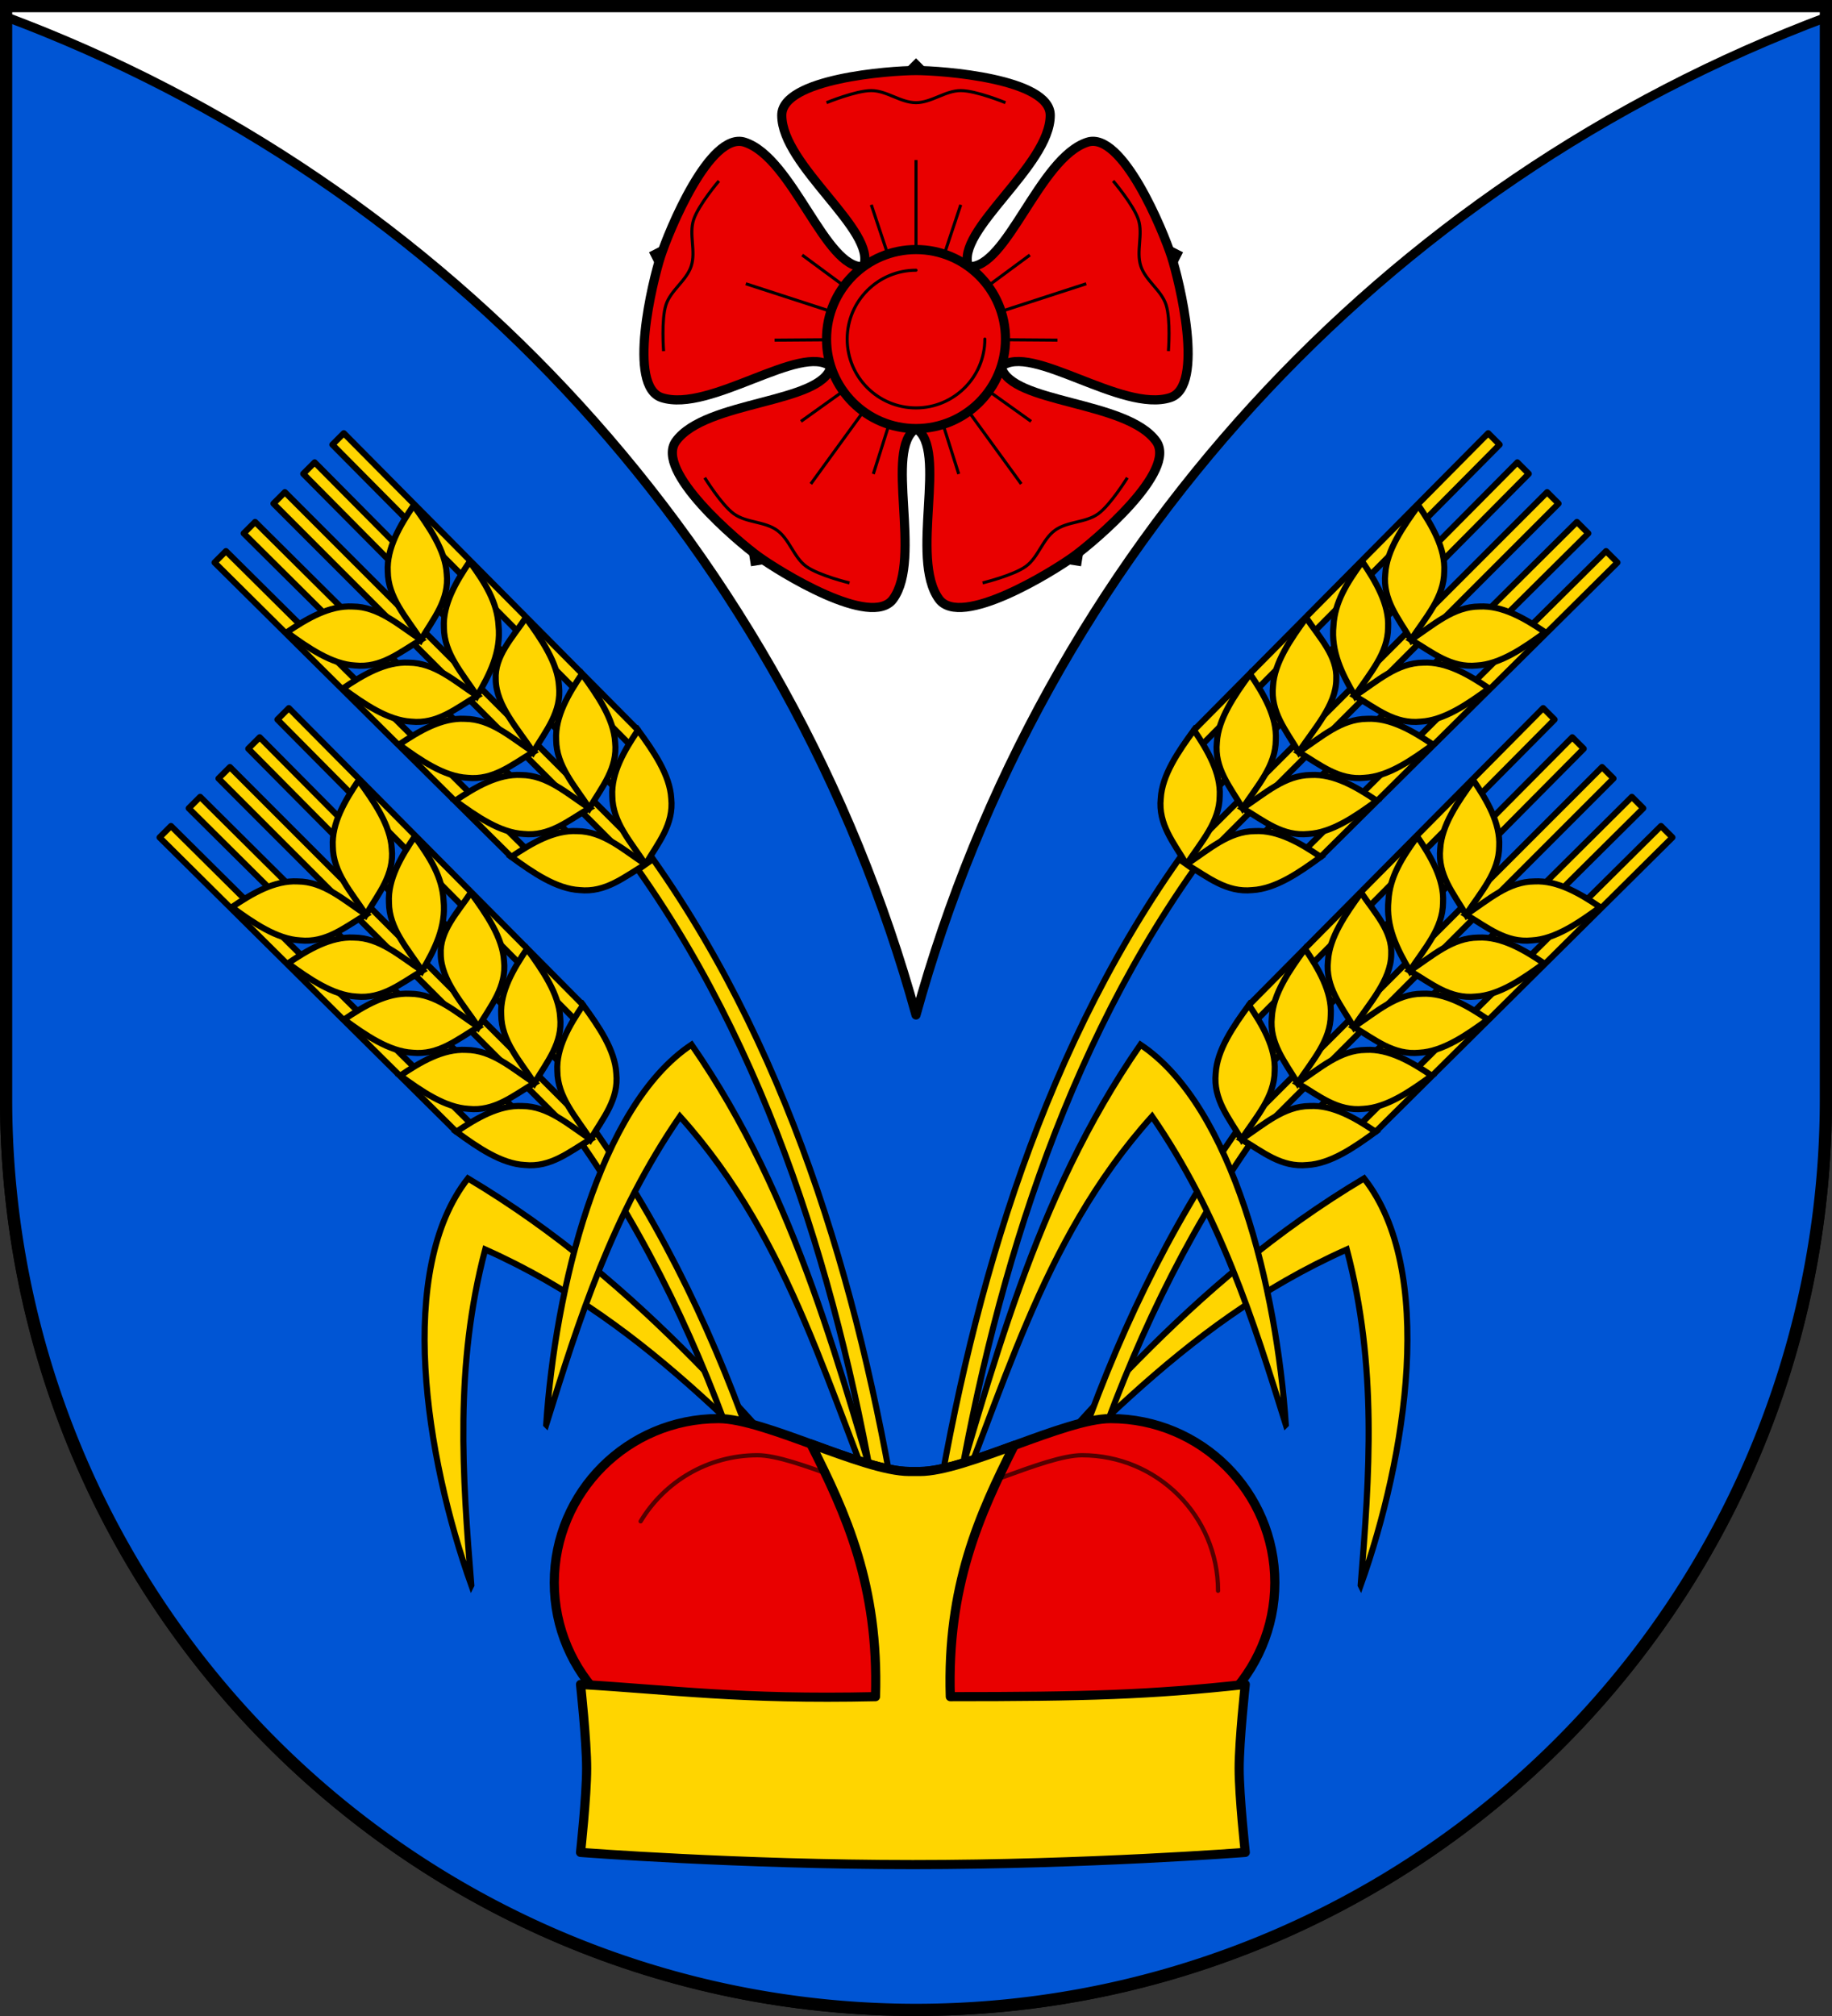 <?xml version="1.0" encoding="UTF-8" standalone="no"?>
<svg
   xmlns:dc="http://purl.org/dc/elements/1.1/"
   xmlns:cc="http://creativecommons.org/ns#"
   xmlns:rdf="http://www.w3.org/1999/02/22-rdf-syntax-ns#"
   xmlns:svg="http://www.w3.org/2000/svg"
   xmlns="http://www.w3.org/2000/svg"
   xmlns:xlink="http://www.w3.org/1999/xlink"
   version="1.1"
   id="svg2"
   height="660"
   width="600">
  <rect width="100%" height="100%" fill="#333333" stroke="none"/>
  <defs
     id="defs4809">
    <clipPath
       id="clipPath967"
       clipPathUnits="userSpaceOnUse">
      <path
         id="path969"
         d="m 475.618,-652.559 v 360 a 300,300 0 0 0 300,300 300,300 0 0 0 300,-300 v -360 z"
         style="opacity:1;fill:#666666;fill-opacity:1;stroke:none;stroke-width:3;stroke-miterlimit:4;stroke-dasharray:none" />
    </clipPath>
  </defs>
  <path
     id="path822"
     d="M 1.5 1.5 L 1.5 360 C 1.5 524.875 135.125 658.5 300 658.5 C 464.875 658.5 598.5 524.875 598.5 360 L 598.5 1.5 L 1.5 1.5 z "
     style="opacity:1;fill:#0055d4;fill-opacity:1;stroke:#000000;stroke-width:3;stroke-miterlimit:4;stroke-dasharray:none" />
  <path
     id="rect1449"
     d="M 1.5,1.951 V 5.349 C 147.503,59.846 258.373,181.445 300,332.281 341.576,181.623 452.728,60.12 598.5,5.529 V 1.951 H 300 Z"
     style="opacity:1;fill:#ffffff;fill-opacity:1;stroke:#000000;stroke-width:3;stroke-linecap:round;stroke-linejoin:round;stroke-miterlimit:4;stroke-dasharray:none" />
  <g
     style="stroke-width:0.409"
     id="g1032"
     transform="matrix(9.231,0,0,9.23,182.773,-2513.083)">
    <g
       style="stroke-width:0.409"
       id="g943">
      <rect
         style="opacity:1;fill:#000000;fill-opacity:1;stroke:none;stroke-width:0.054;stroke-linecap:round;stroke-linejoin:round;stroke-miterlimit:4;stroke-dasharray:none"
         id="rect915"
         width="1.134"
         height="1.134"
         x="-186.141"
         y="202.968"
         transform="rotate(-45)" />
      <path
         style="fill:#e90000;fill-opacity:1;stroke:#000000;stroke-width:0.325;stroke-linecap:butt;stroke-linejoin:miter;stroke-miterlimit:4;stroke-dasharray:none;stroke-opacity:1"
         d="m 12.7,274.775 c -0.912,0 -4.763,0.28 -4.763,1.587 0,1.795 3.401,4.108 2.896,5.369 L 12.7,284.3 l 1.866,-2.569 c -0.505,-1.261 2.896,-3.573 2.896,-5.369 0,-1.307 -3.851,-1.587 -4.763,-1.587 z"
         id="path917" />
      <path
         style="fill:none;stroke:#000000;stroke-width:0.108;stroke-linecap:butt;stroke-linejoin:miter;stroke-miterlimit:4;stroke-dasharray:none;stroke-opacity:1"
         d="m 12.7,277.95 v 3.175 3.175"
         id="path919" />
      <path
         style="fill:none;stroke:#000000;stroke-width:0.108;stroke-linecap:butt;stroke-linejoin:miter;stroke-miterlimit:4;stroke-dasharray:none;stroke-opacity:1"
         d="M 14.287,279.538 12.7,284.3 11.113,279.538"
         id="path921" />
      <path
         style="fill:none;stroke:#000000;stroke-width:0.108;stroke-linecap:butt;stroke-linejoin:miter;stroke-miterlimit:4;stroke-dasharray:none;stroke-opacity:1"
         d="m 9.525,275.915 c 0,0 1.039,-0.428 1.587,-0.428 0.548,0 1.039,0.428 1.587,0.428 0.548,0 1.039,-0.428 1.587,-0.428 0.548,0 1.587,0.428 1.587,0.428"
         id="path925" />
    </g>
    <use
       style="stroke-width:0.409"
       x="0"
       y="0"
       xlink:href="#g943"
       id="use1002"
       transform="rotate(72,12.7,284.3)"
       width="100%"
       height="100%" />
    <use
       style="stroke-width:0.409"
       x="0"
       y="0"
       xlink:href="#use1002"
       id="use1004"
       transform="rotate(72,12.7,284.3)"
       width="100%"
       height="100%" />
    <use
       style="stroke-width:0.409"
       x="0"
       y="0"
       xlink:href="#use1004"
       id="use1006"
       transform="rotate(72,12.7,284.3)"
       width="100%"
       height="100%" />
    <use
       style="stroke-width:0.409"
       x="0"
       y="0"
       xlink:href="#use1006"
       id="use1008"
       transform="rotate(72,12.7,284.3)"
       width="100%"
       height="100%" />
    <g
       id="g954"
       style="fill:#ffd500;fill-opacity:1;stroke-width:0.409">
      <circle
         r="3.175"
         cy="284.3"
         cx="12.7"
         id="path854"
         style="opacity:1;fill:#e90000;fill-opacity:1;stroke:#000000;stroke-width:0.325;stroke-linecap:round;stroke-linejoin:round;stroke-miterlimit:4;stroke-dasharray:none" />
      <path
         id="path901"
         d="m 12.7,281.858 c -1.349,5e-5 -2.442,1.093 -2.442,2.442 4.4e-5,1.349 1.093,2.442 2.442,2.442 1.349,-5e-5 2.442,-1.093 2.442,-2.442"
         style="opacity:1;fill:none;fill-opacity:1;stroke:#000000;stroke-width:0.108;stroke-linecap:round;stroke-linejoin:round;stroke-miterlimit:4;stroke-dasharray:none" />
    </g>
  </g>
  <path
     transform="translate(-475.618,652.559)"
     clip-path="url(#clipPath967)"
     style="opacity:1;fill:none;fill-opacity:1;stroke:#000000;stroke-width:8;stroke-miterlimit:4;stroke-dasharray:none"
     d="m 475.618,-652.559 v 360 a 300,300 0 0 0 300,300 300,300 0 0 0 300,-300 v -360 z"
     id="path963" />
  <g
     transform="translate(-0.336)"
     id="g2088">
    <g
       id="g1889">
      <g
         id="g1749-0"
         transform="rotate(45,1094.147,-546.818)">
        <path
           style="opacity:1;fill:#ffd500;fill-opacity:1;stroke:#000000;stroke-width:2;stroke-linecap:round;stroke-linejoin:round;stroke-miterlimit:4;stroke-dasharray:none"
           d="m 1179.584,368.92 h 5.291 v 169.116 l -2.646,0.559 -2.646,-0.559 z"
           id="rect1699-0" />
        <path
           style="opacity:1;fill:#ffd500;fill-opacity:1;stroke:#000000;stroke-width:2;stroke-linecap:round;stroke-linejoin:round;stroke-miterlimit:4;stroke-dasharray:none"
           d="m 1212.167,368.92 h -5.291 l -0.588,144.871 5.291,-8 z"
           id="path1704-4" />
        <path
           id="path1708-4"
           d="m 1198.668,368.92 h -5.291 l -0.588,154.871 5.291,-8 z"
           style="opacity:1;fill:#ffd500;fill-opacity:1;stroke:#000000;stroke-width:2;stroke-linecap:round;stroke-linejoin:round;stroke-miterlimit:4;stroke-dasharray:none" />
        <path
           style="fill:#ffd500;fill-opacity:1;stroke:#000000;stroke-width:2;stroke-linecap:butt;stroke-linejoin:miter;stroke-miterlimit:4;stroke-dasharray:none;stroke-opacity:1"
           d="m 1211.579,505.791 c -7.757,1.501 -16.147,3.637 -21.232,9.308 -5.952,6.039 -6.303,14.671 -8.117,23.496 7.895,-2.027 15.829,-2.656 21.232,-9.308 5.073,-5.683 6.774,-14.826 8.117,-23.496 z"
           id="path1051-2" />
        <path
           id="path1702-8"
           d="m 1152.293,368.92 h 5.291 l 0.588,144.871 -5.291,-8 z"
           style="opacity:1;fill:#ffd500;fill-opacity:1;stroke:#000000;stroke-width:2;stroke-linecap:round;stroke-linejoin:round;stroke-miterlimit:4;stroke-dasharray:none" />
        <path
           style="opacity:1;fill:#ffd500;fill-opacity:1;stroke:#000000;stroke-width:2;stroke-linecap:round;stroke-linejoin:round;stroke-miterlimit:4;stroke-dasharray:none"
           d="m 1165.792,368.92 h 5.291 l 0.588,154.871 -5.291,-8 z"
           id="path1706-6" />
        <path
           id="path1627-0"
           d="m 1152.881,505.791 c 7.757,1.501 16.147,3.637 21.232,9.308 5.952,6.039 6.303,14.671 8.117,23.496 -7.895,-2.027 -15.83,-2.656 -21.232,-9.308 -5.073,-5.683 -6.774,-14.826 -8.117,-23.496 z"
           style="fill:#ffd500;fill-opacity:1;stroke:#000000;stroke-width:2;stroke-linecap:butt;stroke-linejoin:miter;stroke-miterlimit:4;stroke-dasharray:none;stroke-opacity:1" />
        <path
           style="fill:#ffd500;fill-opacity:1;stroke:#000000;stroke-width:2;stroke-linecap:butt;stroke-linejoin:miter;stroke-miterlimit:4;stroke-dasharray:none;stroke-opacity:1"
           d="m 1211.579,479.799 c -7.757,1.501 -16.147,3.637 -21.232,9.308 -5.952,6.039 -6.303,14.671 -8.117,23.496 7.895,-2.027 15.829,-2.656 21.232,-9.308 5.073,-5.683 6.774,-14.826 8.117,-23.496 z"
           id="path1051-5-7" />
        <path
           id="path1627-3-3"
           d="m 1152.881,479.799 c 7.757,1.501 16.147,3.637 21.232,9.308 5.952,6.039 6.303,14.671 8.117,23.496 -7.895,-2.027 -15.83,-2.656 -21.232,-9.308 -5.073,-5.683 -6.774,-14.826 -8.117,-23.496 z"
           style="fill:#ffd500;fill-opacity:1;stroke:#000000;stroke-width:2;stroke-linecap:butt;stroke-linejoin:miter;stroke-miterlimit:4;stroke-dasharray:none;stroke-opacity:1" />
        <path
           style="fill:#ffd500;fill-opacity:1;stroke:#000000;stroke-width:2;stroke-linecap:butt;stroke-linejoin:miter;stroke-miterlimit:4;stroke-dasharray:none;stroke-opacity:1"
           d="m 1211.579,453.799 c -7.757,1.501 -16.147,3.637 -21.232,9.308 -5.952,6.039 -6.303,14.671 -8.117,23.496 7.895,-2.027 15.829,-2.656 21.232,-9.308 5.073,-5.683 6.774,-14.826 8.117,-23.496 z"
           id="path1051-5-9-0" />
        <path
           id="path1627-3-6-5"
           d="m 1152.881,453.799 c 7.757,1.501 16.147,1.637 21.232,7.308 5.952,6.039 6.303,16.671 8.117,25.496 -7.895,-2.027 -15.83,-2.656 -21.232,-9.308 -5.073,-5.683 -6.774,-14.826 -8.117,-23.496 z"
           style="fill:#ffd500;fill-opacity:1;stroke:#000000;stroke-width:2;stroke-linecap:butt;stroke-linejoin:miter;stroke-miterlimit:4;stroke-dasharray:none;stroke-opacity:1" />
        <path
           style="fill:#ffd500;fill-opacity:1;stroke:#000000;stroke-width:2;stroke-linecap:butt;stroke-linejoin:miter;stroke-miterlimit:4;stroke-dasharray:none;stroke-opacity:1"
           d="m 1211.579,427.799 c -7.757,1.501 -16.147,3.637 -21.232,9.308 -5.952,6.039 -6.303,14.671 -8.117,23.496 7.895,-2.027 15.829,-2.656 21.232,-9.308 5.073,-5.683 6.774,-14.826 8.117,-23.496 z"
           id="path1051-5-4-6" />
        <path
           id="path1627-3-7-4"
           d="m 1152.881,427.799 c 7.757,1.501 16.147,3.637 21.232,9.308 5.952,6.039 6.303,14.671 8.117,23.496 -7.895,-2.027 -15.83,-4.656 -21.232,-11.308 -5.073,-5.683 -6.774,-12.826 -8.117,-21.496 z"
           style="fill:#ffd500;fill-opacity:1;stroke:#000000;stroke-width:2;stroke-linecap:butt;stroke-linejoin:miter;stroke-miterlimit:4;stroke-dasharray:none;stroke-opacity:1" />
        <path
           style="fill:#ffd500;fill-opacity:1;stroke:#000000;stroke-width:2;stroke-linecap:butt;stroke-linejoin:miter;stroke-miterlimit:4;stroke-dasharray:none;stroke-opacity:1"
           d="m 1211.579,401.799 c -7.757,1.501 -16.147,3.637 -21.232,9.308 -5.952,6.039 -6.303,14.671 -8.117,23.496 7.895,-2.027 15.829,-2.656 21.232,-9.308 5.073,-5.683 6.774,-14.826 8.117,-23.496 z"
           id="path1051-5-3-0" />
        <path
           id="path1627-3-5-8"
           d="m 1152.881,401.799 c 7.757,1.501 16.147,3.637 21.232,9.308 5.952,6.039 6.303,14.671 8.117,23.496 -7.895,-2.027 -15.83,-2.656 -21.232,-9.308 -5.073,-5.683 -6.774,-14.826 -8.117,-23.496 z"
           style="fill:#ffd500;fill-opacity:1;stroke:#000000;stroke-width:2;stroke-linecap:butt;stroke-linejoin:miter;stroke-miterlimit:4;stroke-dasharray:none;stroke-opacity:1" />
      </g>
      <path
         id="path1811"
         d="m 386.479,281.238 c -47.187,66.798 -69.364,148.028 -81.07,222.904 l 5.928,0.926 c 11.63,-74.387 33.669,-154.722 80.043,-220.369 z"
         style="color:#000000;font-style:normal;font-variant:normal;font-weight:normal;font-stretch:normal;font-size:medium;line-height:normal;font-family:sans-serif;font-variant-ligatures:normal;font-variant-position:normal;font-variant-caps:normal;font-variant-numeric:normal;font-variant-alternates:normal;font-feature-settings:normal;text-indent:0;text-align:start;text-decoration:none;text-decoration-line:none;text-decoration-style:solid;text-decoration-color:#000000;letter-spacing:normal;word-spacing:normal;text-transform:none;writing-mode:lr-tb;direction:ltr;text-orientation:mixed;dominant-baseline:auto;baseline-shift:baseline;text-anchor:start;white-space:normal;shape-padding:0;clip-rule:nonzero;display:inline;overflow:visible;visibility:visible;opacity:1;isolation:auto;mix-blend-mode:normal;color-interpolation:sRGB;color-interpolation-filters:linearRGB;solid-color:#000000;solid-opacity:1;vector-effect:none;fill:#ffd500;fill-opacity:1;fill-rule:nonzero;stroke:#000000;stroke-width:2;stroke-linecap:butt;stroke-linejoin:miter;stroke-miterlimit:4;stroke-dasharray:none;stroke-dashoffset:0;stroke-opacity:1;color-rendering:auto;image-rendering:auto;shape-rendering:auto;text-rendering:auto;enable-background:accumulate" />
      <path
         style="fill:#ffd500;fill-opacity:1;stroke:#000000;stroke-width:2;stroke-linecap:butt;stroke-linejoin:miter;stroke-miterlimit:4;stroke-dasharray:none;stroke-opacity:1"
         d="m 445.973,518.99 c 15.052,-42.15 24.672,-103.282 1.102,-133.198 -57.626,34.36 -94.988,81.99 -135.463,127.581 40.865,-36.643 73.861,-79.389 129.82,-104.323 10.054,38.084 7.437,74.035 4.54,109.939 z"
         id="path1849" />
      <path
         style="color:#000000;font-style:normal;font-variant:normal;font-weight:normal;font-stretch:normal;font-size:medium;line-height:normal;font-family:sans-serif;font-variant-ligatures:normal;font-variant-position:normal;font-variant-caps:normal;font-variant-numeric:normal;font-variant-alternates:normal;font-feature-settings:normal;text-indent:0;text-align:start;text-decoration:none;text-decoration-line:none;text-decoration-style:solid;text-decoration-color:#000000;letter-spacing:normal;word-spacing:normal;text-transform:none;writing-mode:lr-tb;direction:ltr;text-orientation:mixed;dominant-baseline:auto;baseline-shift:baseline;text-anchor:start;white-space:normal;shape-padding:0;clip-rule:nonzero;display:inline;overflow:visible;visibility:visible;opacity:1;isolation:auto;mix-blend-mode:normal;color-interpolation:sRGB;color-interpolation-filters:linearRGB;solid-color:#000000;solid-opacity:1;vector-effect:none;fill:#ffd500;fill-opacity:1;fill-rule:nonzero;stroke:#000000;stroke-width:2;stroke-linecap:butt;stroke-linejoin:miter;stroke-miterlimit:4;stroke-dasharray:none;stroke-dashoffset:0;stroke-opacity:1;color-rendering:auto;image-rendering:auto;shape-rendering:auto;text-rendering:auto;enable-background:accumulate"
         d="m 406.294,368.982 c -47.187,66.798 -69.364,148.028 -81.07,222.904 l 5.928,0.926 c 11.63,-74.387 33.669,-154.722 80.043,-220.369 z"
         id="path1851" />
      <g
         transform="rotate(45,994.508,-480.09)"
         id="g1843">
        <path
           id="path1813"
           d="m 1179.584,368.92 h 5.291 v 169.116 l -2.646,0.559 -2.646,-0.559 z"
           style="opacity:1;fill:#ffd500;fill-opacity:1;stroke:#000000;stroke-width:2;stroke-linecap:round;stroke-linejoin:round;stroke-miterlimit:4;stroke-dasharray:none" />
        <path
           id="path1815"
           d="m 1212.167,368.92 h -5.291 l -0.588,144.871 5.291,-8 z"
           style="opacity:1;fill:#ffd500;fill-opacity:1;stroke:#000000;stroke-width:2;stroke-linecap:round;stroke-linejoin:round;stroke-miterlimit:4;stroke-dasharray:none" />
        <path
           style="opacity:1;fill:#ffd500;fill-opacity:1;stroke:#000000;stroke-width:2;stroke-linecap:round;stroke-linejoin:round;stroke-miterlimit:4;stroke-dasharray:none"
           d="m 1198.668,368.92 h -5.291 l -0.588,154.871 5.291,-8 z"
           id="path1817" />
        <path
           id="path1819"
           d="m 1211.579,505.791 c -7.757,1.501 -16.147,3.637 -21.232,9.308 -5.952,6.039 -6.303,14.671 -8.117,23.496 7.895,-2.027 15.829,-2.656 21.232,-9.308 5.073,-5.683 6.774,-14.826 8.117,-23.496 z"
           style="fill:#ffd500;fill-opacity:1;stroke:#000000;stroke-width:2;stroke-linecap:butt;stroke-linejoin:miter;stroke-miterlimit:4;stroke-dasharray:none;stroke-opacity:1" />
        <path
           style="opacity:1;fill:#ffd500;fill-opacity:1;stroke:#000000;stroke-width:2;stroke-linecap:round;stroke-linejoin:round;stroke-miterlimit:4;stroke-dasharray:none"
           d="m 1152.293,368.92 h 5.291 l 0.588,144.871 -5.291,-8 z"
           id="path1821" />
        <path
           id="path1823"
           d="m 1165.792,368.92 h 5.291 l 0.588,154.871 -5.291,-8 z"
           style="opacity:1;fill:#ffd500;fill-opacity:1;stroke:#000000;stroke-width:2;stroke-linecap:round;stroke-linejoin:round;stroke-miterlimit:4;stroke-dasharray:none" />
        <path
           style="fill:#ffd500;fill-opacity:1;stroke:#000000;stroke-width:2;stroke-linecap:butt;stroke-linejoin:miter;stroke-miterlimit:4;stroke-dasharray:none;stroke-opacity:1"
           d="m 1152.881,505.791 c 7.757,1.501 16.147,3.637 21.232,9.308 5.952,6.039 6.303,14.671 8.117,23.496 -7.895,-2.027 -15.83,-2.656 -21.232,-9.308 -5.073,-5.683 -6.774,-14.826 -8.117,-23.496 z"
           id="path1825" />
        <path
           id="path1827"
           d="m 1211.579,479.799 c -7.757,1.501 -16.147,3.637 -21.232,9.308 -5.952,6.039 -6.303,14.671 -8.117,23.496 7.895,-2.027 15.829,-2.656 21.232,-9.308 5.073,-5.683 6.774,-14.826 8.117,-23.496 z"
           style="fill:#ffd500;fill-opacity:1;stroke:#000000;stroke-width:2;stroke-linecap:butt;stroke-linejoin:miter;stroke-miterlimit:4;stroke-dasharray:none;stroke-opacity:1" />
        <path
           style="fill:#ffd500;fill-opacity:1;stroke:#000000;stroke-width:2;stroke-linecap:butt;stroke-linejoin:miter;stroke-miterlimit:4;stroke-dasharray:none;stroke-opacity:1"
           d="m 1152.881,479.799 c 7.757,1.501 16.147,3.637 21.232,9.308 5.952,6.039 6.303,14.671 8.117,23.496 -7.895,-2.027 -15.83,-2.656 -21.232,-9.308 -5.073,-5.683 -6.774,-14.826 -8.117,-23.496 z"
           id="path1829" />
        <path
           id="path1831"
           d="m 1211.579,453.799 c -7.757,1.501 -16.147,3.637 -21.232,9.308 -5.952,6.039 -6.303,14.671 -8.117,23.496 7.895,-2.027 15.829,-2.656 21.232,-9.308 5.073,-5.683 6.774,-14.826 8.117,-23.496 z"
           style="fill:#ffd500;fill-opacity:1;stroke:#000000;stroke-width:2;stroke-linecap:butt;stroke-linejoin:miter;stroke-miterlimit:4;stroke-dasharray:none;stroke-opacity:1" />
        <path
           style="fill:#ffd500;fill-opacity:1;stroke:#000000;stroke-width:2;stroke-linecap:butt;stroke-linejoin:miter;stroke-miterlimit:4;stroke-dasharray:none;stroke-opacity:1"
           d="m 1152.881,453.799 c 7.757,1.501 16.147,1.637 21.232,7.308 5.952,6.039 6.303,16.671 8.117,25.496 -7.895,-2.027 -15.83,-2.656 -21.232,-9.308 -5.073,-5.683 -6.774,-14.826 -8.117,-23.496 z"
           id="path1833" />
        <path
           id="path1835"
           d="m 1211.579,427.799 c -7.757,1.501 -16.147,3.637 -21.232,9.308 -5.952,6.039 -6.303,14.671 -8.117,23.496 7.895,-2.027 15.829,-2.656 21.232,-9.308 5.073,-5.683 6.774,-14.826 8.117,-23.496 z"
           style="fill:#ffd500;fill-opacity:1;stroke:#000000;stroke-width:2;stroke-linecap:butt;stroke-linejoin:miter;stroke-miterlimit:4;stroke-dasharray:none;stroke-opacity:1" />
        <path
           style="fill:#ffd500;fill-opacity:1;stroke:#000000;stroke-width:2;stroke-linecap:butt;stroke-linejoin:miter;stroke-miterlimit:4;stroke-dasharray:none;stroke-opacity:1"
           d="m 1152.881,427.799 c 7.757,1.501 16.147,3.637 21.232,9.308 5.952,6.039 6.303,14.671 8.117,23.496 -7.895,-2.027 -15.83,-4.656 -21.232,-11.308 -5.073,-5.683 -6.774,-12.826 -8.117,-21.496 z"
           id="path1837" />
        <path
           id="path1839"
           d="m 1211.579,401.799 c -7.757,1.501 -16.147,3.637 -21.232,9.308 -5.952,6.039 -6.303,14.671 -8.117,23.496 7.895,-2.027 15.829,-2.656 21.232,-9.308 5.073,-5.683 6.774,-14.826 8.117,-23.496 z"
           style="fill:#ffd500;fill-opacity:1;stroke:#000000;stroke-width:2;stroke-linecap:butt;stroke-linejoin:miter;stroke-miterlimit:4;stroke-dasharray:none;stroke-opacity:1" />
        <path
           style="fill:#ffd500;fill-opacity:1;stroke:#000000;stroke-width:2;stroke-linecap:butt;stroke-linejoin:miter;stroke-miterlimit:4;stroke-dasharray:none;stroke-opacity:1"
           d="m 1152.881,401.799 c 7.757,1.501 16.147,3.637 21.232,9.308 5.952,6.039 6.303,14.671 8.117,23.496 -7.895,-2.027 -15.83,-2.656 -21.232,-9.308 -5.073,-5.683 -6.774,-14.826 -8.117,-23.496 z"
           id="path1841" />
      </g>
      <path
         id="path1845"
         d="m 421.452,466.412 c -2.914,-44.119 -17.23,-104.161 -47.604,-124.404 -35.106,50.624 -48.633,107.057 -65.475,162.599 20.423,-47.333 32.121,-97.807 69.283,-139.114 22.18,32.218 33.112,66.546 43.795,100.92 z"
         style="fill:#ffd500;fill-opacity:1;stroke:#000000;stroke-width:2;stroke-linecap:butt;stroke-linejoin:miter;stroke-miterlimit:4;stroke-dasharray:none;stroke-opacity:1" />
    </g>
    <g
       transform="matrix(-1,0,0,1,600.672,0)"
       id="g1889-8">
      <g
         id="g1749-0-2"
         transform="rotate(45,1094.147,-546.818)">
        <path
           style="opacity:1;fill:#ffd500;fill-opacity:1;stroke:#000000;stroke-width:2;stroke-linecap:round;stroke-linejoin:round;stroke-miterlimit:4;stroke-dasharray:none"
           d="m 1179.584,368.92 h 5.291 v 169.116 l -2.646,0.559 -2.646,-0.559 z"
           id="rect1699-0-7" />
        <path
           style="opacity:1;fill:#ffd500;fill-opacity:1;stroke:#000000;stroke-width:2;stroke-linecap:round;stroke-linejoin:round;stroke-miterlimit:4;stroke-dasharray:none"
           d="m 1212.167,368.92 h -5.291 l -0.588,144.871 5.291,-8 z"
           id="path1704-4-5" />
        <path
           id="path1708-4-0"
           d="m 1198.668,368.92 h -5.291 l -0.588,154.871 5.291,-8 z"
           style="opacity:1;fill:#ffd500;fill-opacity:1;stroke:#000000;stroke-width:2;stroke-linecap:round;stroke-linejoin:round;stroke-miterlimit:4;stroke-dasharray:none" />
        <path
           style="fill:#ffd500;fill-opacity:1;stroke:#000000;stroke-width:2;stroke-linecap:butt;stroke-linejoin:miter;stroke-miterlimit:4;stroke-dasharray:none;stroke-opacity:1"
           d="m 1211.579,505.791 c -7.757,1.501 -16.147,3.637 -21.232,9.308 -5.952,6.039 -6.303,14.671 -8.117,23.496 7.895,-2.027 15.829,-2.656 21.232,-9.308 5.073,-5.683 6.774,-14.826 8.117,-23.496 z"
           id="path1051-2-3" />
        <path
           id="path1702-8-9"
           d="m 1152.293,368.92 h 5.291 l 0.588,144.871 -5.291,-8 z"
           style="opacity:1;fill:#ffd500;fill-opacity:1;stroke:#000000;stroke-width:2;stroke-linecap:round;stroke-linejoin:round;stroke-miterlimit:4;stroke-dasharray:none" />
        <path
           style="opacity:1;fill:#ffd500;fill-opacity:1;stroke:#000000;stroke-width:2;stroke-linecap:round;stroke-linejoin:round;stroke-miterlimit:4;stroke-dasharray:none"
           d="m 1165.792,368.92 h 5.291 l 0.588,154.871 -5.291,-8 z"
           id="path1706-6-0" />
        <path
           id="path1627-0-9"
           d="m 1152.881,505.791 c 7.757,1.501 16.147,3.637 21.232,9.308 5.952,6.039 6.303,14.671 8.117,23.496 -7.895,-2.027 -15.83,-2.656 -21.232,-9.308 -5.073,-5.683 -6.774,-14.826 -8.117,-23.496 z"
           style="fill:#ffd500;fill-opacity:1;stroke:#000000;stroke-width:2;stroke-linecap:butt;stroke-linejoin:miter;stroke-miterlimit:4;stroke-dasharray:none;stroke-opacity:1" />
        <path
           style="fill:#ffd500;fill-opacity:1;stroke:#000000;stroke-width:2;stroke-linecap:butt;stroke-linejoin:miter;stroke-miterlimit:4;stroke-dasharray:none;stroke-opacity:1"
           d="m 1211.579,479.799 c -7.757,1.501 -16.147,3.637 -21.232,9.308 -5.952,6.039 -6.303,14.671 -8.117,23.496 7.895,-2.027 15.829,-2.656 21.232,-9.308 5.073,-5.683 6.774,-14.826 8.117,-23.496 z"
           id="path1051-5-7-2" />
        <path
           id="path1627-3-3-4"
           d="m 1152.881,479.799 c 7.757,1.501 16.147,3.637 21.232,9.308 5.952,6.039 6.303,14.671 8.117,23.496 -7.895,-2.027 -15.83,-2.656 -21.232,-9.308 -5.073,-5.683 -6.774,-14.826 -8.117,-23.496 z"
           style="fill:#ffd500;fill-opacity:1;stroke:#000000;stroke-width:2;stroke-linecap:butt;stroke-linejoin:miter;stroke-miterlimit:4;stroke-dasharray:none;stroke-opacity:1" />
        <path
           style="fill:#ffd500;fill-opacity:1;stroke:#000000;stroke-width:2;stroke-linecap:butt;stroke-linejoin:miter;stroke-miterlimit:4;stroke-dasharray:none;stroke-opacity:1"
           d="m 1211.579,453.799 c -7.757,1.501 -16.147,3.637 -21.232,9.308 -5.952,6.039 -6.303,14.671 -8.117,23.496 7.895,-2.027 15.829,-2.656 21.232,-9.308 5.073,-5.683 6.774,-14.826 8.117,-23.496 z"
           id="path1051-5-9-0-3" />
        <path
           id="path1627-3-6-5-8"
           d="m 1152.881,453.799 c 7.757,1.501 16.147,1.637 21.232,7.308 5.952,6.039 6.303,16.671 8.117,25.496 -7.895,-2.027 -15.83,-2.656 -21.232,-9.308 -5.073,-5.683 -6.774,-14.826 -8.117,-23.496 z"
           style="fill:#ffd500;fill-opacity:1;stroke:#000000;stroke-width:2;stroke-linecap:butt;stroke-linejoin:miter;stroke-miterlimit:4;stroke-dasharray:none;stroke-opacity:1" />
        <path
           style="fill:#ffd500;fill-opacity:1;stroke:#000000;stroke-width:2;stroke-linecap:butt;stroke-linejoin:miter;stroke-miterlimit:4;stroke-dasharray:none;stroke-opacity:1"
           d="m 1211.579,427.799 c -7.757,1.501 -16.147,3.637 -21.232,9.308 -5.952,6.039 -6.303,14.671 -8.117,23.496 7.895,-2.027 15.829,-2.656 21.232,-9.308 5.073,-5.683 6.774,-14.826 8.117,-23.496 z"
           id="path1051-5-4-6-0" />
        <path
           id="path1627-3-7-4-7"
           d="m 1152.881,427.799 c 7.757,1.501 16.147,3.637 21.232,9.308 5.952,6.039 6.303,14.671 8.117,23.496 -7.895,-2.027 -15.83,-4.656 -21.232,-11.308 -5.073,-5.683 -6.774,-12.826 -8.117,-21.496 z"
           style="fill:#ffd500;fill-opacity:1;stroke:#000000;stroke-width:2;stroke-linecap:butt;stroke-linejoin:miter;stroke-miterlimit:4;stroke-dasharray:none;stroke-opacity:1" />
        <path
           style="fill:#ffd500;fill-opacity:1;stroke:#000000;stroke-width:2;stroke-linecap:butt;stroke-linejoin:miter;stroke-miterlimit:4;stroke-dasharray:none;stroke-opacity:1"
           d="m 1211.579,401.799 c -7.757,1.501 -16.147,3.637 -21.232,9.308 -5.952,6.039 -6.303,14.671 -8.117,23.496 7.895,-2.027 15.829,-2.656 21.232,-9.308 5.073,-5.683 6.774,-14.826 8.117,-23.496 z"
           id="path1051-5-3-0-6" />
        <path
           id="path1627-3-5-8-8"
           d="m 1152.881,401.799 c 7.757,1.501 16.147,3.637 21.232,9.308 5.952,6.039 6.303,14.671 8.117,23.496 -7.895,-2.027 -15.83,-2.656 -21.232,-9.308 -5.073,-5.683 -6.774,-14.826 -8.117,-23.496 z"
           style="fill:#ffd500;fill-opacity:1;stroke:#000000;stroke-width:2;stroke-linecap:butt;stroke-linejoin:miter;stroke-miterlimit:4;stroke-dasharray:none;stroke-opacity:1" />
      </g>
      <path
         id="path1811-9"
         d="m 386.479,281.238 c -47.187,66.798 -69.364,148.028 -81.07,222.904 l 5.928,0.926 c 11.63,-74.387 33.669,-154.722 80.043,-220.369 z"
         style="color:#000000;font-style:normal;font-variant:normal;font-weight:normal;font-stretch:normal;font-size:medium;line-height:normal;font-family:sans-serif;font-variant-ligatures:normal;font-variant-position:normal;font-variant-caps:normal;font-variant-numeric:normal;font-variant-alternates:normal;font-feature-settings:normal;text-indent:0;text-align:start;text-decoration:none;text-decoration-line:none;text-decoration-style:solid;text-decoration-color:#000000;letter-spacing:normal;word-spacing:normal;text-transform:none;writing-mode:lr-tb;direction:ltr;text-orientation:mixed;dominant-baseline:auto;baseline-shift:baseline;text-anchor:start;white-space:normal;shape-padding:0;clip-rule:nonzero;display:inline;overflow:visible;visibility:visible;opacity:1;isolation:auto;mix-blend-mode:normal;color-interpolation:sRGB;color-interpolation-filters:linearRGB;solid-color:#000000;solid-opacity:1;vector-effect:none;fill:#ffd500;fill-opacity:1;fill-rule:nonzero;stroke:#000000;stroke-width:2;stroke-linecap:butt;stroke-linejoin:miter;stroke-miterlimit:4;stroke-dasharray:none;stroke-dashoffset:0;stroke-opacity:1;color-rendering:auto;image-rendering:auto;shape-rendering:auto;text-rendering:auto;enable-background:accumulate" />
      <path
         style="fill:#ffd500;fill-opacity:1;stroke:#000000;stroke-width:2;stroke-linecap:butt;stroke-linejoin:miter;stroke-miterlimit:4;stroke-dasharray:none;stroke-opacity:1"
         d="m 445.973,518.99 c 15.052,-42.15 24.672,-103.282 1.102,-133.198 -57.626,34.36 -94.988,81.99 -135.463,127.581 40.865,-36.643 73.861,-79.389 129.82,-104.323 10.054,38.084 7.437,74.035 4.54,109.939 z"
         id="path1849-6" />
      <path
         style="color:#000000;font-style:normal;font-variant:normal;font-weight:normal;font-stretch:normal;font-size:medium;line-height:normal;font-family:sans-serif;font-variant-ligatures:normal;font-variant-position:normal;font-variant-caps:normal;font-variant-numeric:normal;font-variant-alternates:normal;font-feature-settings:normal;text-indent:0;text-align:start;text-decoration:none;text-decoration-line:none;text-decoration-style:solid;text-decoration-color:#000000;letter-spacing:normal;word-spacing:normal;text-transform:none;writing-mode:lr-tb;direction:ltr;text-orientation:mixed;dominant-baseline:auto;baseline-shift:baseline;text-anchor:start;white-space:normal;shape-padding:0;clip-rule:nonzero;display:inline;overflow:visible;visibility:visible;opacity:1;isolation:auto;mix-blend-mode:normal;color-interpolation:sRGB;color-interpolation-filters:linearRGB;solid-color:#000000;solid-opacity:1;vector-effect:none;fill:#ffd500;fill-opacity:1;fill-rule:nonzero;stroke:#000000;stroke-width:2;stroke-linecap:butt;stroke-linejoin:miter;stroke-miterlimit:4;stroke-dasharray:none;stroke-dashoffset:0;stroke-opacity:1;color-rendering:auto;image-rendering:auto;shape-rendering:auto;text-rendering:auto;enable-background:accumulate"
         d="m 406.294,368.982 c -47.187,66.798 -69.364,148.028 -81.07,222.904 l 5.928,0.926 c 11.63,-74.387 33.669,-154.722 80.043,-220.369 z"
         id="path1851-8" />
      <g
         transform="rotate(45,994.508,-480.09)"
         id="g1843-7">
        <path
           id="path1813-4"
           d="m 1179.584,368.92 h 5.291 v 169.116 l -2.646,0.559 -2.646,-0.559 z"
           style="opacity:1;fill:#ffd500;fill-opacity:1;stroke:#000000;stroke-width:2;stroke-linecap:round;stroke-linejoin:round;stroke-miterlimit:4;stroke-dasharray:none" />
        <path
           id="path1815-5"
           d="m 1212.167,368.92 h -5.291 l -0.588,144.871 5.291,-8 z"
           style="opacity:1;fill:#ffd500;fill-opacity:1;stroke:#000000;stroke-width:2;stroke-linecap:round;stroke-linejoin:round;stroke-miterlimit:4;stroke-dasharray:none" />
        <path
           style="opacity:1;fill:#ffd500;fill-opacity:1;stroke:#000000;stroke-width:2;stroke-linecap:round;stroke-linejoin:round;stroke-miterlimit:4;stroke-dasharray:none"
           d="m 1198.668,368.92 h -5.291 l -0.588,154.871 5.291,-8 z"
           id="path1817-6" />
        <path
           id="path1819-9"
           d="m 1211.579,505.791 c -7.757,1.501 -16.147,3.637 -21.232,9.308 -5.952,6.039 -6.303,14.671 -8.117,23.496 7.895,-2.027 15.829,-2.656 21.232,-9.308 5.073,-5.683 6.774,-14.826 8.117,-23.496 z"
           style="fill:#ffd500;fill-opacity:1;stroke:#000000;stroke-width:2;stroke-linecap:butt;stroke-linejoin:miter;stroke-miterlimit:4;stroke-dasharray:none;stroke-opacity:1" />
        <path
           style="opacity:1;fill:#ffd500;fill-opacity:1;stroke:#000000;stroke-width:2;stroke-linecap:round;stroke-linejoin:round;stroke-miterlimit:4;stroke-dasharray:none"
           d="m 1152.293,368.92 h 5.291 l 0.588,144.871 -5.291,-8 z"
           id="path1821-2" />
        <path
           id="path1823-1"
           d="m 1165.792,368.92 h 5.291 l 0.588,154.871 -5.291,-8 z"
           style="opacity:1;fill:#ffd500;fill-opacity:1;stroke:#000000;stroke-width:2;stroke-linecap:round;stroke-linejoin:round;stroke-miterlimit:4;stroke-dasharray:none" />
        <path
           style="fill:#ffd500;fill-opacity:1;stroke:#000000;stroke-width:2;stroke-linecap:butt;stroke-linejoin:miter;stroke-miterlimit:4;stroke-dasharray:none;stroke-opacity:1"
           d="m 1152.881,505.791 c 7.757,1.501 16.147,3.637 21.232,9.308 5.952,6.039 6.303,14.671 8.117,23.496 -7.895,-2.027 -15.83,-2.656 -21.232,-9.308 -5.073,-5.683 -6.774,-14.826 -8.117,-23.496 z"
           id="path1825-4" />
        <path
           id="path1827-1"
           d="m 1211.579,479.799 c -7.757,1.501 -16.147,3.637 -21.232,9.308 -5.952,6.039 -6.303,14.671 -8.117,23.496 7.895,-2.027 15.829,-2.656 21.232,-9.308 5.073,-5.683 6.774,-14.826 8.117,-23.496 z"
           style="fill:#ffd500;fill-opacity:1;stroke:#000000;stroke-width:2;stroke-linecap:butt;stroke-linejoin:miter;stroke-miterlimit:4;stroke-dasharray:none;stroke-opacity:1" />
        <path
           style="fill:#ffd500;fill-opacity:1;stroke:#000000;stroke-width:2;stroke-linecap:butt;stroke-linejoin:miter;stroke-miterlimit:4;stroke-dasharray:none;stroke-opacity:1"
           d="m 1152.881,479.799 c 7.757,1.501 16.147,3.637 21.232,9.308 5.952,6.039 6.303,14.671 8.117,23.496 -7.895,-2.027 -15.83,-2.656 -21.232,-9.308 -5.073,-5.683 -6.774,-14.826 -8.117,-23.496 z"
           id="path1829-5" />
        <path
           id="path1831-4"
           d="m 1211.579,453.799 c -7.757,1.501 -16.147,3.637 -21.232,9.308 -5.952,6.039 -6.303,14.671 -8.117,23.496 7.895,-2.027 15.829,-2.656 21.232,-9.308 5.073,-5.683 6.774,-14.826 8.117,-23.496 z"
           style="fill:#ffd500;fill-opacity:1;stroke:#000000;stroke-width:2;stroke-linecap:butt;stroke-linejoin:miter;stroke-miterlimit:4;stroke-dasharray:none;stroke-opacity:1" />
        <path
           style="fill:#ffd500;fill-opacity:1;stroke:#000000;stroke-width:2;stroke-linecap:butt;stroke-linejoin:miter;stroke-miterlimit:4;stroke-dasharray:none;stroke-opacity:1"
           d="m 1152.881,453.799 c 7.757,1.501 16.147,1.637 21.232,7.308 5.952,6.039 6.303,16.671 8.117,25.496 -7.895,-2.027 -15.83,-2.656 -21.232,-9.308 -5.073,-5.683 -6.774,-14.826 -8.117,-23.496 z"
           id="path1833-3" />
        <path
           id="path1835-4"
           d="m 1211.579,427.799 c -7.757,1.501 -16.147,3.637 -21.232,9.308 -5.952,6.039 -6.303,14.671 -8.117,23.496 7.895,-2.027 15.829,-2.656 21.232,-9.308 5.073,-5.683 6.774,-14.826 8.117,-23.496 z"
           style="fill:#ffd500;fill-opacity:1;stroke:#000000;stroke-width:2;stroke-linecap:butt;stroke-linejoin:miter;stroke-miterlimit:4;stroke-dasharray:none;stroke-opacity:1" />
        <path
           style="fill:#ffd500;fill-opacity:1;stroke:#000000;stroke-width:2;stroke-linecap:butt;stroke-linejoin:miter;stroke-miterlimit:4;stroke-dasharray:none;stroke-opacity:1"
           d="m 1152.881,427.799 c 7.757,1.501 16.147,3.637 21.232,9.308 5.952,6.039 6.303,14.671 8.117,23.496 -7.895,-2.027 -15.83,-4.656 -21.232,-11.308 -5.073,-5.683 -6.774,-12.826 -8.117,-21.496 z"
           id="path1837-5" />
        <path
           id="path1839-2"
           d="m 1211.579,401.799 c -7.757,1.501 -16.147,3.637 -21.232,9.308 -5.952,6.039 -6.303,14.671 -8.117,23.496 7.895,-2.027 15.829,-2.656 21.232,-9.308 5.073,-5.683 6.774,-14.826 8.117,-23.496 z"
           style="fill:#ffd500;fill-opacity:1;stroke:#000000;stroke-width:2;stroke-linecap:butt;stroke-linejoin:miter;stroke-miterlimit:4;stroke-dasharray:none;stroke-opacity:1" />
        <path
           style="fill:#ffd500;fill-opacity:1;stroke:#000000;stroke-width:2;stroke-linecap:butt;stroke-linejoin:miter;stroke-miterlimit:4;stroke-dasharray:none;stroke-opacity:1"
           d="m 1152.881,401.799 c 7.757,1.501 16.147,3.637 21.232,9.308 5.952,6.039 6.303,14.671 8.117,23.496 -7.895,-2.027 -15.83,-2.656 -21.232,-9.308 -5.073,-5.683 -6.774,-14.826 -8.117,-23.496 z"
           id="path1841-5" />
      </g>
      <path
         id="path1845-9"
         d="m 421.452,466.412 c -2.914,-44.119 -17.23,-104.161 -47.604,-124.404 -35.106,50.624 -48.633,107.057 -65.475,162.599 20.423,-47.333 32.121,-97.807 69.283,-139.114 22.18,32.218 33.112,66.546 43.795,100.92 z"
         style="fill:#ffd500;fill-opacity:1;stroke:#000000;stroke-width:2;stroke-linecap:butt;stroke-linejoin:miter;stroke-miterlimit:4;stroke-dasharray:none;stroke-opacity:1" />
    </g>
  </g>
  <path
     id="path937-2"
     d="m 235.361,464.42 c -29.728,-4e-4 -53.828,24.043 -53.829,53.702 2.3e-4,29.659 24.1,53.702 53.829,53.702 h 128.331 c 29.728,-2.1e-4 53.827,-24.043 53.828,-53.702 -2.1e-4,-29.659 -24.1,-53.701 -53.828,-53.702 -15.011,0.025 -47.405,17.318 -62.417,17.318 h -3.478 c -15.018,0 -47.419,-17.298 -62.437,-17.318 z"
     style="opacity:1;fill:#e90000;fill-opacity:1;stroke:#000000;stroke-width:3;stroke-linecap:round;stroke-linejoin:round;stroke-miterlimit:4;stroke-dasharray:none" />
  <path
     style="opacity:0.64;fill:none;fill-opacity:1;stroke:#000000;stroke-width:1.4;stroke-linecap:round;stroke-linejoin:round;stroke-miterlimit:4;stroke-dasharray:none"
     d="m 398.927,520.791 c -1.7e-4,-24.506 -19.954,-44.371 -44.569,-44.371 -12.429,0.021 -39.251,14.309 -51.68,14.309 h -2.88 c -12.435,0 -39.262,-14.293 -51.697,-14.309 -16.269,-2.2e-4 -30.502,8.678 -38.284,21.639"
     id="path1001" />
  <path
     id="rect912-5"
     d="m 265.559,472.719 c 11.516,22.803 22.311,46.375 21.174,82.734 -44.561,0.984 -66.626,-2.249 -96.6,-4 0,0 2,18.328 2,27.492 0,9.164 -2,27.492 -2,27.492 0,0 51.875,4 108.852,4 56.976,0 108.852,-4 108.852,-4 0,0 -2,-18.328 -2,-27.492 0,-9.164 2,-27.492 2,-27.492 -31.159,3.416 -52.309,4 -96.6,4 -1.129,-36.103 9.508,-59.598 20.932,-82.252 -11.745,4.287 -23.454,8.537 -30.893,8.537 h -3.477 c -7.726,0 -20.046,-4.571 -32.24,-9.02 z"
     style="opacity:1;fill:#ffd500;fill-opacity:1;stroke:#000000;stroke-width:3;stroke-linecap:round;stroke-linejoin:round;stroke-miterlimit:4;stroke-dasharray:none" />
</svg>
